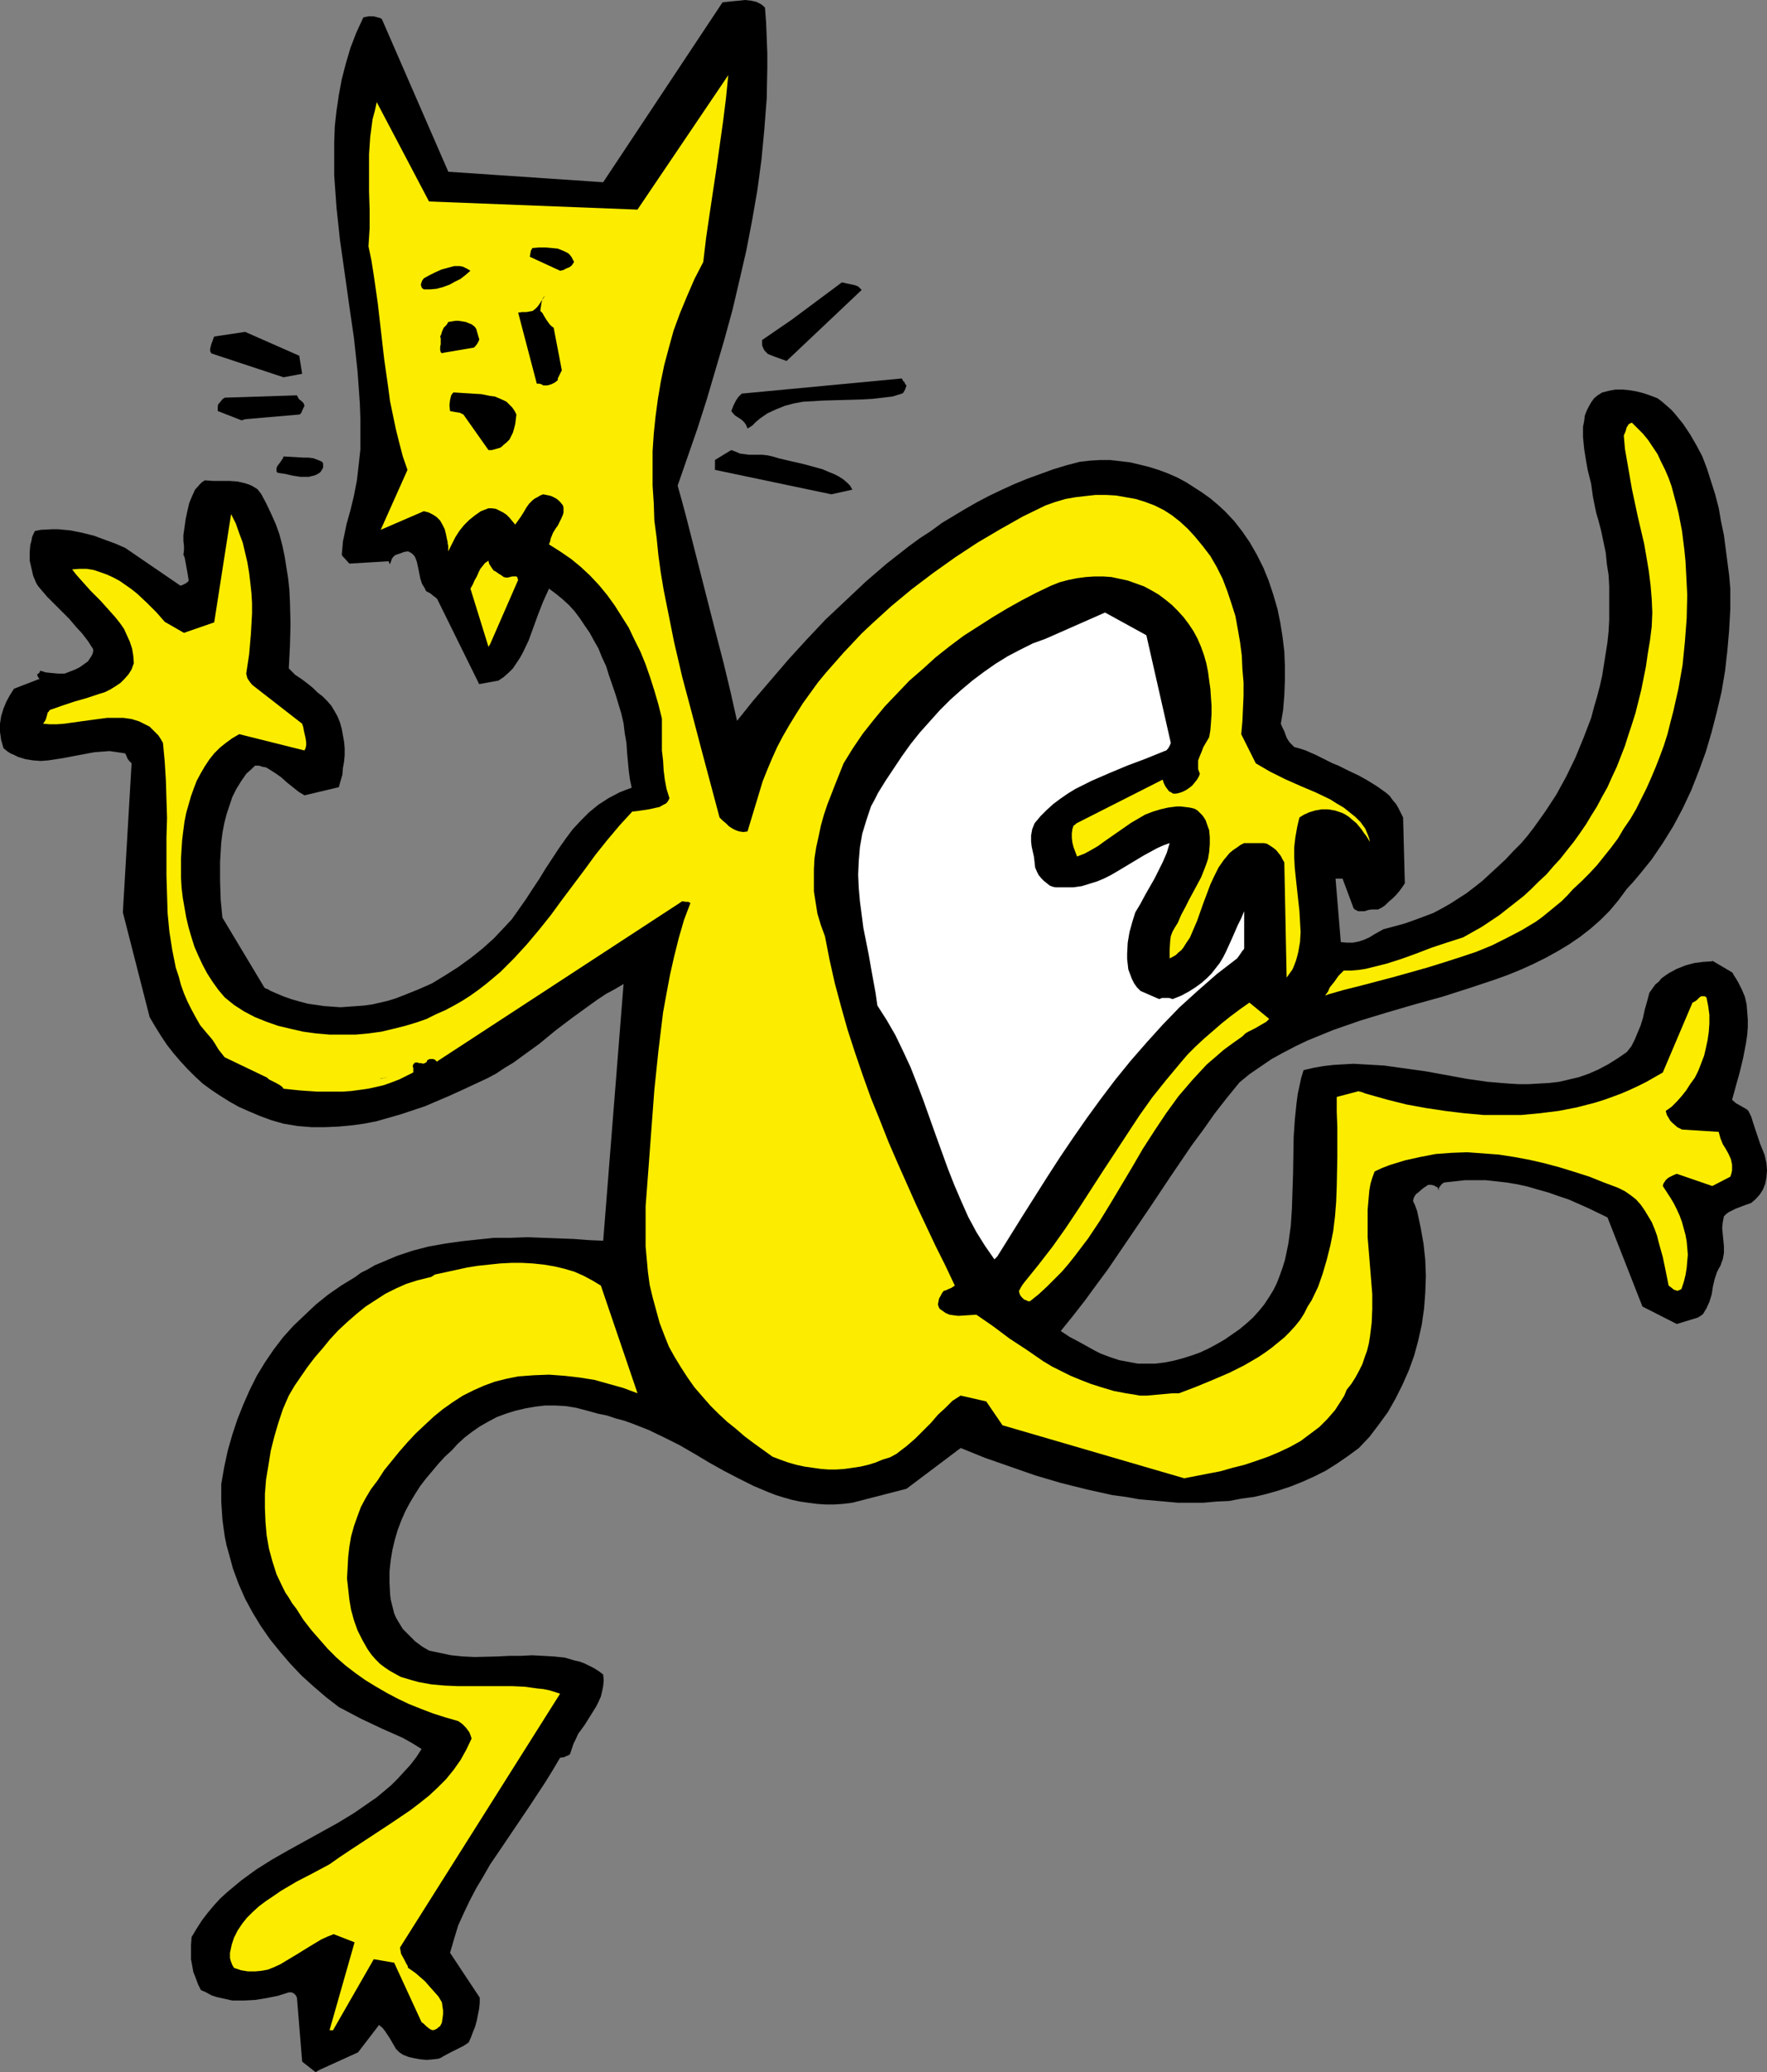 <?xml version="1.0" encoding="UTF-8" standalone="no"?>
<svg
   version="1.0"
   width="129.766mm"
   height="152.149mm"
   id="svg19"
   sodipodi:docname="Cat Running 1.wmf"
   xmlns:inkscape="http://www.inkscape.org/namespaces/inkscape"
   xmlns:sodipodi="http://sodipodi.sourceforge.net/DTD/sodipodi-0.dtd"
   xmlns="http://www.w3.org/2000/svg"
   xmlns:svg="http://www.w3.org/2000/svg">
  <rect width="100%" height="100%" fill="#808080" stroke="none"/>
  <sodipodi:namedview
     id="namedview19"
     pagecolor="#ffffff"
     bordercolor="#000000"
     borderopacity="0.25"
     inkscape:showpageshadow="2"
     inkscape:pageopacity="0.0"
     inkscape:pagecheckerboard="0"
     inkscape:deskcolor="#d1d1d1"
     inkscape:document-units="mm" />
  <defs
     id="defs1">
    <pattern
       id="WMFhbasepattern"
       patternUnits="userSpaceOnUse"
       width="6"
       height="6"
       x="0"
       y="0" />
  </defs>
  <path
     style="fill:#000000;fill-opacity:1;fill-rule:evenodd;stroke:none"
     d="m 88.718,574.403 10.666,-4.847 5.818,-7.594 0.97,0.808 0.646,0.808 1.293,1.939 1.131,1.939 0.646,1.131 0.97,0.969 0.97,0.646 1.616,0.646 1.454,0.323 1.778,0.323 1.778,0.162 1.778,-0.162 1.454,-0.162 0.808,-0.323 0.485,-0.323 2.101,-1.131 1.939,-0.969 1.616,-0.808 1.454,-0.969 0.646,-1.454 0.485,-1.293 0.646,-1.616 0.485,-1.777 0.323,-1.616 0.323,-1.616 0.162,-1.616 v -1.454 l -8.242,-12.441 1.131,-3.878 1.131,-3.716 1.616,-3.555 1.616,-3.393 1.778,-3.393 1.939,-3.232 1.939,-3.393 2.101,-3.07 4.363,-6.463 4.363,-6.463 4.363,-6.625 2.101,-3.393 2.101,-3.555 1.131,-0.162 0.646,-0.323 0.485,-0.162 0.485,-0.323 0.485,-1.454 0.485,-1.454 0.646,-1.293 0.646,-1.454 1.778,-2.424 1.616,-2.585 1.616,-2.585 0.646,-1.293 0.646,-1.454 0.323,-1.293 0.323,-1.616 0.162,-1.616 -0.162,-1.616 -1.293,-0.969 -1.293,-0.808 -1.293,-0.646 -1.293,-0.646 -1.293,-0.485 -1.454,-0.323 -2.747,-0.808 -3.07,-0.323 -2.909,-0.162 -3.07,-0.162 -3.232,0.162 h -3.07 l -3.232,0.162 -6.464,0.162 -3.232,-0.162 -3.232,-0.323 -3.07,-0.646 -3.07,-0.646 -1.939,-1.131 -1.939,-1.454 -1.616,-1.616 -1.778,-1.777 -1.293,-2.1 -0.646,-1.131 -0.485,-1.131 -0.323,-1.293 -0.323,-1.293 -0.323,-1.293 -0.162,-1.454 -0.162,-3.232 v -3.07 l 0.323,-3.07 0.485,-2.908 0.646,-2.747 0.808,-2.747 0.97,-2.585 1.131,-2.585 1.293,-2.424 1.454,-2.424 1.454,-2.262 1.616,-2.1 1.778,-2.1 1.616,-1.939 1.778,-1.939 1.939,-1.777 1.616,-1.777 1.939,-1.777 2.101,-1.616 2.101,-1.454 2.262,-1.293 2.424,-1.293 2.586,-0.969 2.586,-0.808 2.747,-0.646 2.747,-0.485 2.747,-0.323 h 2.909 l 2.909,0.162 2.909,0.485 3.07,0.808 2.909,0.808 2.424,0.485 2.424,0.808 2.424,0.646 2.262,0.808 4.525,1.777 4.363,2.1 4.202,2.1 4.202,2.424 4.04,2.424 4.04,2.262 4.04,2.1 4.202,2.1 4.202,1.777 2.101,0.808 2.101,0.646 2.262,0.646 2.262,0.485 2.262,0.323 2.424,0.323 2.424,0.162 h 2.424 l 2.424,-0.162 2.586,-0.323 15.029,-3.878 15.029,-11.31 6.787,2.747 6.949,2.424 6.949,2.424 7.11,2.1 7.11,1.777 7.272,1.616 3.717,0.485 3.555,0.646 7.272,0.646 3.555,0.323 h 3.555 3.555 l 3.555,-0.323 3.555,-0.162 3.394,-0.646 3.555,-0.485 3.394,-0.808 3.394,-0.969 3.394,-1.131 3.232,-1.293 3.232,-1.454 3.232,-1.616 3.07,-1.939 3.07,-2.1 3.07,-2.262 2.909,-3.07 2.586,-3.393 2.586,-3.555 2.101,-3.716 1.939,-3.878 1.778,-4.039 1.454,-4.039 1.131,-4.201 0.97,-4.363 0.646,-4.524 0.323,-4.363 0.162,-4.524 -0.162,-4.524 -0.485,-4.524 -0.808,-4.524 -0.97,-4.524 -0.646,-1.777 -0.323,-0.646 -0.162,-0.323 v 0 l 0.162,-0.808 0.323,-0.646 0.323,-0.485 0.646,-0.485 1.293,-1.131 1.454,-0.969 h 0.808 l 0.808,0.162 0.485,0.323 0.485,0.162 0.162,0.485 0.162,0.485 v -0.646 l 0.323,-0.485 0.485,-0.646 0.646,-0.485 2.909,-0.323 2.909,-0.323 h 2.909 2.909 l 2.909,0.323 2.909,0.323 2.909,0.485 2.909,0.646 2.747,0.808 2.909,0.808 2.747,0.969 2.909,0.969 5.494,2.424 5.333,2.585 9.696,24.721 9.534,4.847 5.818,-1.777 0.808,-0.485 0.646,-0.485 0.485,-0.808 0.485,-0.808 0.808,-1.777 0.646,-2.1 0.323,-2.1 0.485,-2.1 0.646,-1.939 0.485,-0.969 0.485,-0.808 0.323,-0.969 0.323,-0.808 0.323,-1.777 v -1.777 l -0.162,-1.777 -0.162,-1.616 -0.162,-1.777 0.162,-1.616 0.323,-1.616 0.646,-0.646 0.646,-0.485 0.97,-0.485 0.97,-0.485 2.101,-0.808 2.262,-0.808 1.293,-1.131 1.131,-1.293 0.808,-1.293 0.646,-1.616 0.323,-1.777 0.162,-1.939 -0.162,-1.939 -0.485,-2.262 -0.646,-1.616 -0.646,-1.616 -1.939,-5.817 -0.485,-1.616 -0.808,-1.616 -0.323,-0.323 -0.485,-0.323 -1.131,-0.646 -1.454,-0.808 -1.131,-0.969 0.485,-1.777 0.485,-1.777 1.131,-4.039 0.97,-4.039 0.808,-4.201 0.323,-2.262 0.162,-2.1 v -2.1 l -0.162,-2.1 -0.162,-2.1 -0.485,-2.1 -0.808,-1.939 -0.97,-1.939 -0.646,-1.131 -0.646,-0.969 -0.162,-0.323 -0.162,-0.323 -0.162,-0.162 v 0 l -5.494,-3.232 v 0.162 l -2.586,0.162 -2.424,0.323 -2.424,0.646 -2.424,0.969 -2.101,1.131 -0.97,0.646 -1.131,0.808 -0.808,0.969 -0.97,0.808 -0.808,1.131 -0.808,1.131 -0.646,2.424 -0.646,2.262 -0.485,2.262 -0.646,2.1 -0.808,1.939 -0.808,1.939 -0.97,1.939 -1.293,1.616 -2.586,1.777 -2.586,1.616 -2.747,1.454 -2.586,1.131 -2.747,0.969 -2.747,0.646 -2.747,0.646 -2.747,0.323 -2.909,0.162 -2.747,0.162 h -2.909 l -2.747,-0.162 -5.818,-0.485 -5.656,-0.808 -11.474,-2.1 -5.818,-0.808 -5.818,-0.808 -2.747,-0.162 -2.909,-0.162 -2.747,-0.162 -2.909,0.162 -2.747,0.162 -2.747,0.323 -2.747,0.485 -2.747,0.646 -0.646,2.1 -0.485,2.262 -0.485,2.262 -0.323,2.424 -0.485,4.686 -0.323,4.847 -0.162,10.018 -0.162,4.847 -0.162,5.009 -0.323,4.847 -0.646,4.686 -0.485,2.424 -0.485,2.262 -0.646,2.1 -0.808,2.262 -0.808,2.1 -0.97,1.939 -1.293,2.1 -1.293,1.939 -1.454,1.777 -1.616,1.777 -1.778,1.616 -1.939,1.616 -2.101,1.454 -2.101,1.454 -2.262,1.293 -2.101,1.131 -2.424,1.131 -2.262,0.808 -2.586,0.808 -2.424,0.646 -2.424,0.485 -2.586,0.323 h -2.424 -2.586 l -2.586,-0.485 -2.586,-0.485 -2.424,-0.808 -2.586,-0.969 -1.616,-0.808 -1.454,-0.808 -2.909,-1.616 -2.747,-1.454 -2.424,-1.616 3.394,-4.201 3.394,-4.363 3.07,-4.201 3.232,-4.363 5.818,-8.564 5.818,-8.564 5.818,-8.725 5.818,-8.564 3.232,-4.363 3.07,-4.363 3.394,-4.363 3.555,-4.363 2.747,-2.262 3.07,-2.1 3.07,-2.1 3.232,-1.777 3.394,-1.777 3.394,-1.616 3.555,-1.454 3.555,-1.454 7.434,-2.585 7.434,-2.262 7.757,-2.262 7.595,-2.1 7.595,-2.424 7.272,-2.424 3.555,-1.293 3.555,-1.454 3.555,-1.616 3.232,-1.616 3.232,-1.777 3.232,-1.939 3.07,-2.1 2.909,-2.262 2.747,-2.424 2.586,-2.585 2.424,-2.908 2.262,-3.07 1.778,-1.939 1.778,-2.1 3.394,-4.201 3.07,-4.524 2.909,-4.686 2.586,-4.847 2.424,-5.17 2.101,-5.332 1.939,-5.332 1.616,-5.494 1.454,-5.655 1.293,-5.494 0.97,-5.817 0.646,-5.655 0.485,-5.655 0.323,-5.817 v -5.655 l -0.323,-3.716 -0.485,-3.716 -0.485,-3.716 -0.485,-3.716 -0.808,-3.878 -0.646,-3.716 -0.97,-3.716 -1.131,-3.555 -1.131,-3.555 -1.293,-3.393 -1.616,-3.07 -1.778,-3.07 -1.939,-2.908 -2.101,-2.585 -1.131,-1.293 -1.293,-1.131 -1.293,-1.131 -1.293,-0.969 -2.101,-0.808 -1.939,-0.646 -1.939,-0.485 -1.939,-0.323 -1.778,-0.162 h -1.939 l -1.778,0.323 -1.939,0.485 -1.293,0.808 -0.97,0.808 -0.808,1.131 -0.646,1.131 -0.646,1.293 -0.485,1.293 -0.162,1.454 -0.323,1.616 v 1.454 1.454 l 0.323,3.232 0.485,3.07 0.485,2.747 0.485,1.939 0.485,1.939 0.485,3.555 0.646,3.232 0.323,1.454 0.485,1.616 0.808,3.07 0.646,3.07 0.646,3.07 0.323,3.232 0.485,3.07 0.162,3.07 v 3.232 3.07 3.07 l -0.162,3.07 -0.323,3.07 -0.485,3.07 -0.485,3.07 -0.485,3.07 -0.646,2.908 -0.808,3.07 -0.808,2.747 -0.808,3.07 -2.101,5.494 -2.262,5.494 -2.586,5.332 -2.747,5.009 -3.07,4.686 -1.616,2.262 -1.616,2.262 -1.616,2.1 -1.778,2.1 -2.262,2.262 -2.101,2.262 -2.262,2.1 -2.101,1.939 -2.101,1.939 -2.262,1.777 -2.101,1.616 -2.262,1.454 -2.262,1.454 -2.262,1.293 -2.424,1.293 -2.586,0.969 -2.586,0.969 -2.747,0.969 -2.909,0.808 -3.07,0.808 -2.586,1.454 -1.293,0.808 -1.454,0.646 -1.454,0.485 -1.616,0.323 h -1.778 l -1.616,-0.162 -1.454,-17.612 h 1.939 l 3.07,8.24 0.323,0.323 0.323,0.162 0.646,0.323 h 0.808 0.97 l 0.97,-0.323 0.97,-0.162 h 0.97 0.808 l 0.97,-0.485 0.97,-0.646 0.97,-0.969 1.131,-0.969 0.97,-0.969 0.97,-1.131 0.808,-1.131 0.646,-0.969 -0.485,-18.258 -0.646,-1.293 -0.646,-1.293 -0.646,-1.131 -0.97,-1.131 -0.808,-1.131 -1.131,-0.969 -2.262,-1.616 -2.586,-1.616 -2.586,-1.454 -2.747,-1.293 -2.909,-1.454 -1.616,-0.646 -1.616,-0.808 -2.909,-1.454 -2.909,-1.293 -1.454,-0.485 -1.778,-0.485 -0.646,-0.646 -0.485,-0.485 -0.485,-0.646 -0.485,-0.808 -0.646,-1.777 -0.485,-0.969 -0.485,-1.131 0.646,-3.878 0.323,-4.039 0.162,-4.039 v -4.039 l -0.162,-4.039 -0.485,-4.039 -0.646,-4.039 -0.808,-3.878 -1.131,-3.878 -1.293,-3.878 -1.454,-3.555 -1.778,-3.555 -1.939,-3.393 -2.101,-3.07 -2.262,-2.908 -2.586,-2.747 -1.939,-1.777 -2.101,-1.777 -2.262,-1.616 -2.262,-1.454 -2.262,-1.454 -2.424,-1.293 -2.586,-1.131 -2.586,-0.969 -2.586,-0.808 -2.586,-0.646 -2.747,-0.646 -2.747,-0.323 -2.747,-0.323 h -2.747 l -2.747,0.162 -2.909,0.323 -3.717,0.969 -3.717,1.131 -3.555,1.293 -3.555,1.293 -3.555,1.454 -3.555,1.616 -3.394,1.616 -3.394,1.777 -3.394,1.939 -3.232,1.939 -3.232,1.939 -3.07,2.262 -3.232,2.1 -3.07,2.262 -5.979,4.686 -5.818,5.009 -5.656,5.332 -5.494,5.17 -5.333,5.655 -5.01,5.494 -4.848,5.655 -4.848,5.655 -4.525,5.655 -1.778,-7.917 -1.939,-8.079 -2.101,-8.079 -2.101,-8.24 -4.202,-16.481 -2.101,-8.24 -1.131,-4.201 -1.131,-4.039 2.747,-7.917 2.747,-7.917 2.586,-8.079 2.424,-8.24 2.424,-8.24 2.262,-8.24 1.939,-8.24 1.939,-8.402 1.616,-8.402 1.454,-8.402 1.131,-8.402 0.808,-8.564 0.646,-8.402 0.162,-8.402 v -4.201 l -0.162,-4.201 -0.162,-4.201 -0.323,-4.201 -0.485,-0.485 -0.646,-0.485 -1.293,-0.646 -1.454,-0.323 L 206.848,0 l -1.454,0.162 -1.778,0.162 -3.07,0.323 -33.128,49.927 -42.986,-2.908 -18.422,-42.333 -0.485,-0.323 -0.646,-0.162 -1.131,-0.323 h -1.454 l -1.454,0.323 -1.939,4.201 -1.616,4.201 -1.293,4.363 -1.131,4.363 -0.808,4.363 -0.646,4.363 -0.485,4.363 -0.162,4.524 v 4.524 4.524 l 0.323,4.524 0.323,4.524 0.97,9.048 1.293,9.048 1.293,9.21 1.293,8.887 0.97,9.048 0.323,4.363 0.323,4.524 0.162,4.363 v 4.363 4.201 l -0.485,4.363 -0.485,4.201 -0.808,4.201 -0.97,4.039 -1.131,4.039 -0.485,2.424 -0.485,2.262 -0.162,1.939 -0.162,1.777 0.162,0.162 v 0.162 l 0.646,0.646 1.293,1.454 10.989,-0.646 v 0.323 l 0.162,0.323 v 0 0.162 l 0.162,-0.162 0.162,-0.323 0.162,-0.485 0.162,-0.485 0.323,-0.485 0.323,-0.323 0.162,-0.162 0.323,-0.162 0.97,-0.323 1.293,-0.485 1.131,-0.162 0.646,0.323 0.485,0.323 0.485,0.485 0.323,0.485 0.485,1.293 0.323,1.454 0.323,1.616 0.323,1.616 0.485,1.454 0.808,1.293 0.162,0.485 0.323,0.323 0.97,0.485 0.97,0.808 0.485,0.323 0.485,0.485 11.635,23.59 5.333,-0.969 1.454,-0.969 1.454,-1.293 1.131,-1.131 0.97,-1.454 0.97,-1.454 0.808,-1.454 1.616,-3.393 1.293,-3.555 1.293,-3.555 1.454,-3.716 1.616,-3.555 1.939,1.454 1.778,1.454 1.778,1.616 1.616,1.777 1.454,1.939 1.293,1.939 1.454,2.1 1.131,2.1 1.293,2.262 0.97,2.424 1.131,2.424 0.808,2.585 1.778,5.17 1.616,5.332 0.646,2.747 0.323,2.747 0.485,2.747 0.162,2.585 0.485,5.17 0.323,2.424 0.485,2.262 -1.778,0.646 -1.616,0.646 -3.07,1.616 -2.747,1.777 -2.586,2.1 -2.262,2.262 -2.262,2.424 -1.939,2.585 -1.939,2.747 -3.717,5.655 -1.778,2.908 -1.939,2.908 -1.778,2.747 -1.939,2.747 -1.939,2.747 -2.262,2.424 -2.747,2.908 -3.07,2.747 -3.232,2.585 -3.555,2.585 -3.555,2.262 -3.717,2.262 -4.04,1.777 -4.04,1.616 -2.101,0.808 -2.101,0.646 -2.101,0.485 -2.101,0.485 -2.262,0.323 -2.101,0.162 -2.262,0.162 -2.262,0.162 -2.262,-0.162 -2.262,-0.162 -2.262,-0.323 -2.262,-0.323 -2.424,-0.646 -2.262,-0.646 -2.262,-0.808 -2.262,-0.969 -1.131,-0.485 -0.808,-0.485 -0.485,-0.162 -0.323,-0.162 -0.162,-0.162 v 0 l -11.635,-19.389 -0.485,-5.009 -0.162,-5.17 v -5.332 l 0.162,-2.747 0.162,-2.585 0.323,-2.585 0.485,-2.585 0.646,-2.585 0.808,-2.424 0.808,-2.424 1.131,-2.262 1.293,-2.1 1.454,-2.1 1.616,-1.454 0.323,-0.323 0.323,-0.323 0.162,-0.162 v 0 h 1.131 l 0.97,0.323 0.97,0.162 0.808,0.485 1.778,1.131 1.616,1.131 1.616,1.454 1.616,1.293 1.616,1.293 1.616,0.969 9.534,-2.262 0.485,-1.777 0.485,-1.616 0.162,-1.939 0.323,-1.777 0.162,-1.777 v -1.939 l -0.162,-1.777 -0.323,-1.777 -0.323,-1.777 -0.485,-1.777 -0.646,-1.616 -0.808,-1.454 -0.97,-1.616 -1.131,-1.293 -1.293,-1.293 -1.454,-1.131 -1.131,-1.131 -0.97,-0.808 -2.101,-1.616 -1.939,-1.293 -0.808,-0.808 -0.97,-0.969 0.323,-6.14 0.162,-6.14 -0.162,-6.301 -0.162,-3.232 -0.323,-3.07 -0.485,-3.07 -0.485,-3.07 -0.646,-3.07 -0.808,-3.07 -0.97,-2.747 -1.293,-2.908 -1.293,-2.747 -1.454,-2.747 -0.485,-0.646 -0.646,-0.808 -0.808,-0.485 -0.808,-0.485 -0.808,-0.323 -0.97,-0.323 -2.101,-0.485 -2.262,-0.162 h -2.424 -2.101 l -2.262,-0.162 -0.808,0.485 -0.646,0.646 -1.293,1.454 -0.808,1.777 -0.808,1.939 -0.485,2.1 -0.485,2.262 -0.646,4.524 v 1.616 l 0.162,1.454 v 1.131 l -0.162,1.293 0.323,0.646 0.162,0.808 0.323,1.777 0.323,1.777 0.323,1.939 v 0.162 l -0.162,0.323 -0.646,0.485 -0.646,0.323 -0.808,0.323 -15.352,-10.502 -2.586,-1.131 -3.07,-1.131 -3.07,-1.131 -3.232,-0.808 -3.232,-0.646 -3.394,-0.323 h -1.616 l -3.232,0.162 -1.616,0.323 -0.485,0.969 -0.323,0.808 -0.162,0.969 -0.323,1.131 -0.162,2.1 v 2.262 l 0.485,2.1 0.485,2.1 0.808,1.939 0.485,0.808 0.646,0.808 1.939,2.262 2.101,2.1 2.101,2.1 1.939,1.939 1.778,2.1 1.778,1.939 1.616,2.1 1.454,2.262 v 0.646 l -0.162,0.646 -0.323,0.646 -0.323,0.485 -0.646,0.969 -1.131,0.808 -1.131,0.808 -1.293,0.646 -2.909,1.131 h -1.778 l -1.778,-0.162 -1.616,-0.162 -1.616,-0.485 -0.162,0.485 -0.162,0.162 -0.162,0.162 -0.323,0.162 v 0.323 l 0.162,0.323 0.162,0.323 0.323,0.323 -7.11,2.747 -1.131,1.777 -0.97,1.777 -0.808,1.939 -0.646,2.1 L 0,200.839 v 2.262 l 0.323,2.262 0.323,1.131 0.323,1.131 0.97,0.808 0.97,0.646 1.131,0.485 0.97,0.485 2.101,0.646 2.101,0.323 2.101,0.162 2.101,-0.162 2.101,-0.323 2.101,-0.323 4.202,-0.808 4.363,-0.808 2.101,-0.162 2.101,-0.162 2.262,0.323 2.101,0.323 0.323,0.646 0.323,0.808 0.485,0.646 0.646,0.646 -2.424,41.363 7.434,29.084 1.616,2.747 1.616,2.585 1.616,2.424 1.778,2.262 1.939,2.262 1.939,2.1 2.101,2.1 2.101,1.939 2.424,1.777 2.424,1.616 2.586,1.616 2.586,1.454 2.909,1.293 3.07,1.293 3.07,1.131 3.394,0.969 3.878,0.646 3.878,0.323 h 3.717 l 3.717,-0.162 3.555,-0.323 3.555,-0.485 3.394,-0.646 3.394,-0.969 3.394,-0.969 3.394,-1.131 3.394,-1.131 3.394,-1.454 3.394,-1.454 3.555,-1.616 6.949,-3.232 2.424,-1.293 2.424,-1.616 2.424,-1.454 2.424,-1.777 4.686,-3.393 4.525,-3.716 4.686,-3.555 4.686,-3.393 2.262,-1.616 2.424,-1.616 2.424,-1.293 2.424,-1.454 -5.656,71.255 -3.878,-0.162 -4.202,-0.323 -4.202,-0.162 -4.363,-0.162 -4.363,-0.162 -4.686,0.162 h -4.525 l -4.686,0.485 -4.525,0.485 -4.525,0.646 -4.525,0.808 -4.363,1.131 -4.363,1.454 -4.202,1.777 -1.939,0.808 -1.939,1.131 -1.939,0.969 -1.778,1.293 -3.717,2.262 -3.717,2.585 -3.394,2.747 -3.07,2.908 -3.07,2.908 -2.909,3.232 -2.586,3.393 -2.424,3.555 -2.262,3.716 -1.939,3.878 -1.778,4.039 -1.616,4.039 -1.454,4.363 -1.293,4.524 -0.97,4.524 -0.808,4.686 v 2.585 2.424 l 0.162,2.424 0.162,2.424 0.323,2.424 0.323,2.262 0.485,2.424 0.646,2.262 1.131,4.201 1.616,4.363 1.778,4.039 2.101,3.878 2.262,3.716 2.586,3.716 2.747,3.393 2.909,3.393 3.07,3.232 3.394,3.07 3.394,2.908 3.555,2.747 3.07,1.616 3.07,1.616 5.818,2.747 2.909,1.293 2.909,1.293 2.586,1.454 2.586,1.616 -1.454,2.262 -1.616,2.1 -1.778,1.939 -1.778,1.939 -1.778,1.777 -2.101,1.777 -1.939,1.616 -2.101,1.454 -4.202,2.908 -4.525,2.747 -9.05,5.009 -4.686,2.585 -4.525,2.585 -4.363,2.747 -4.202,3.07 -3.878,3.232 -1.939,1.777 -1.778,1.939 -1.616,1.939 -1.616,2.1 -1.454,2.262 -1.454,2.424 -0.162,2.262 v 2.1 1.777 l 0.323,1.777 0.323,1.777 0.646,1.616 0.646,1.777 0.808,1.616 1.454,0.646 1.454,0.808 1.454,0.485 1.454,0.323 1.454,0.323 1.454,0.323 h 1.616 1.616 l 3.07,-0.162 3.07,-0.485 3.232,-0.646 3.07,-0.969 h 0.808 l 0.646,0.323 0.485,0.485 0.323,0.646 1.454,17.773 3.717,2.908 z"
     id="path1" />
  <path
     style="fill:#fced00;fill-opacity:1;fill-rule:evenodd;stroke:none"
     d="m 92.435,563.416 11.312,-19.712 5.656,0.969 7.595,16.481 0.646,0.485 0.323,0.323 0.323,0.323 0.808,0.646 0.485,0.323 0.646,0.162 0.485,-0.162 0.646,-0.323 0.323,-0.323 0.485,-0.323 0.485,-0.969 0.162,-1.131 0.162,-1.131 v -1.131 l -0.162,-1.131 -0.162,-1.131 -0.97,-1.616 -1.293,-1.454 -1.293,-1.454 -1.131,-1.293 -1.293,-1.131 -1.293,-1.131 -1.131,-0.808 -0.97,-0.646 -0.162,-0.646 -0.323,-0.485 -0.323,-0.646 -0.323,-0.646 -0.808,-1.454 -0.162,-0.808 -0.162,-0.969 44.44,-70.447 -1.454,-0.485 -1.616,-0.485 -1.616,-0.323 -1.616,-0.162 -3.555,-0.485 -3.555,-0.162 h -3.717 -3.717 -7.595 l -3.717,-0.162 -3.555,-0.323 -3.555,-0.646 -1.778,-0.485 -1.616,-0.485 -1.616,-0.485 -1.454,-0.808 -1.454,-0.808 -1.454,-0.969 -1.293,-0.969 -1.293,-1.293 -1.131,-1.293 -1.131,-1.616 -1.454,-2.585 -1.293,-2.585 -0.97,-2.747 -0.808,-2.908 -0.485,-2.908 -0.323,-2.908 -0.323,-2.908 0.162,-2.908 0.162,-3.07 0.323,-2.747 0.485,-2.908 0.808,-2.908 0.97,-2.747 0.97,-2.585 1.293,-2.424 1.454,-2.424 1.939,-2.585 1.778,-2.747 2.101,-2.585 2.101,-2.585 2.262,-2.585 2.262,-2.424 2.586,-2.424 2.424,-2.262 2.586,-2.1 2.747,-1.939 2.747,-1.777 2.909,-1.454 2.909,-1.293 3.07,-1.131 3.232,-0.808 3.232,-0.646 4.363,-0.323 4.202,-0.162 4.363,0.323 4.202,0.485 4.04,0.646 4.04,1.131 4.04,1.131 3.878,1.454 -10.181,-29.892 -2.424,-1.454 -2.424,-1.293 -2.586,-1.131 -2.747,-0.808 -2.747,-0.646 -2.909,-0.485 -3.07,-0.323 -2.909,-0.162 h -3.07 l -3.07,0.162 -3.07,0.323 -3.07,0.323 -3.07,0.485 -2.909,0.646 -5.979,1.293 -0.97,0.646 -0.485,0.162 h -0.162 l -3.232,0.808 -3.07,0.969 -2.909,1.293 -2.909,1.454 -2.747,1.777 -2.747,1.777 -2.586,2.1 -2.586,2.262 -2.424,2.262 -2.262,2.424 -2.101,2.585 -2.101,2.424 -2.101,2.747 -1.778,2.585 -1.778,2.585 -1.616,2.747 -1.616,3.716 -1.293,3.878 -1.131,3.878 -0.97,3.878 -0.646,4.039 -0.646,3.878 -0.323,4.039 v 3.878 l 0.162,3.878 0.323,3.716 0.646,3.716 0.97,3.555 1.131,3.555 1.616,3.393 0.808,1.616 0.97,1.454 0.97,1.616 1.131,1.454 1.939,3.07 2.262,2.908 2.262,2.585 2.262,2.585 2.424,2.424 2.586,2.262 2.747,2.1 2.747,1.939 2.909,1.777 3.07,1.777 3.07,1.616 3.07,1.454 3.232,1.293 3.394,1.293 3.555,1.131 3.394,0.969 1.131,0.808 0.97,0.969 0.485,0.646 0.485,0.646 0.323,0.808 0.323,0.969 -1.454,3.07 -1.616,2.908 -1.939,2.747 -2.101,2.585 -2.262,2.262 -2.424,2.262 -2.424,1.939 -2.747,2.1 -5.494,3.716 -5.656,3.716 -5.656,3.716 -2.909,1.939 -2.747,1.939 -4.525,2.424 -4.686,2.424 -4.363,2.585 -2.101,1.454 -1.939,1.293 -1.939,1.454 -1.778,1.616 -1.616,1.616 -1.293,1.616 -1.293,1.939 -0.97,1.939 -0.646,1.939 -0.485,2.262 v 0.808 0.646 l 0.162,0.646 0.162,0.485 0.323,0.808 0.485,0.808 0.97,0.323 0.97,0.323 1.939,0.323 h 1.939 l 1.778,-0.162 1.778,-0.323 1.616,-0.646 1.778,-0.808 1.616,-0.969 3.232,-1.939 3.394,-2.1 3.232,-1.939 1.778,-0.808 1.616,-0.646 5.818,2.262 -6.949,24.398 z"
     id="path2" />
  <path
     style="fill:#fced00;fill-opacity:1;fill-rule:evenodd;stroke:none"
     d="m 328.694,410.242 6.626,-1.293 3.394,-0.646 3.394,-0.969 3.232,-0.808 3.394,-1.131 3.232,-1.131 3.07,-1.293 3.07,-1.454 2.909,-1.616 2.586,-1.939 2.586,-1.939 2.262,-2.262 2.101,-2.424 1.778,-2.747 0.808,-1.293 0.646,-1.616 1.293,-1.616 1.131,-1.777 0.97,-1.777 0.97,-1.939 0.646,-1.939 0.646,-1.777 0.485,-1.939 0.323,-1.939 0.485,-3.878 0.162,-3.878 v -4.039 l -0.323,-4.039 -0.646,-7.917 -0.323,-3.878 v -3.878 -3.716 l 0.323,-3.716 0.162,-1.777 0.323,-1.777 0.485,-1.616 0.646,-1.777 2.101,-0.969 2.101,-0.808 2.101,-0.646 2.101,-0.646 4.363,-0.969 4.202,-0.808 4.363,-0.323 4.363,-0.162 4.363,0.323 4.363,0.323 4.202,0.646 4.363,0.808 4.202,0.969 4.202,1.131 4.202,1.293 4.04,1.293 4.04,1.616 3.878,1.454 1.939,0.969 1.616,1.131 1.454,1.131 1.293,1.454 1.131,1.616 0.97,1.616 0.97,1.616 0.808,1.939 0.646,1.777 0.485,1.939 1.131,4.039 0.808,3.878 0.808,4.039 0.646,0.485 0.808,0.646 0.485,0.162 0.485,0.162 0.485,-0.162 0.646,-0.323 0.646,-1.939 0.485,-1.939 0.323,-1.939 0.162,-1.939 0.162,-1.777 -0.162,-1.939 -0.162,-1.777 -0.323,-1.777 -0.485,-1.777 -0.485,-1.777 -0.646,-1.777 -0.808,-1.777 -0.808,-1.616 -0.97,-1.616 -2.101,-3.232 0.162,-0.646 0.323,-0.485 0.323,-0.485 0.485,-0.485 0.485,-0.323 0.646,-0.323 0.646,-0.323 0.808,-0.323 9.858,3.393 5.01,-2.585 0.323,-0.969 0.162,-0.808 v -0.808 -0.808 l -0.323,-1.454 -0.646,-1.454 -0.808,-1.454 -0.808,-1.293 -0.646,-1.616 -0.485,-1.777 -10.181,-0.646 -0.646,-0.323 -0.646,-0.323 -1.293,-1.131 -0.646,-0.646 -0.485,-0.808 -0.485,-0.808 -0.323,-1.131 1.616,-1.131 1.454,-1.454 1.293,-1.454 1.293,-1.616 1.131,-1.777 1.293,-1.777 0.97,-1.939 0.808,-2.1 0.808,-2.1 0.485,-2.1 0.485,-2.262 0.323,-2.262 0.162,-2.262 v -2.424 l -0.323,-2.424 -0.485,-2.424 -0.485,-0.323 h -0.485 -0.485 l -0.485,0.323 -0.808,0.808 -0.485,0.323 -0.646,0.323 -8.242,19.389 -2.262,1.293 -2.262,1.293 -2.262,1.131 -2.424,1.131 -2.262,0.969 -2.586,0.969 -2.262,0.808 -2.586,0.808 -5.01,1.293 -5.01,0.969 -5.171,0.646 -5.171,0.485 h -5.333 -5.171 l -5.333,-0.485 -5.333,-0.646 -5.333,-0.808 -5.333,-0.969 -5.171,-1.293 -5.171,-1.454 -1.131,-0.323 -0.808,-0.323 -0.485,-0.162 h -0.323 l -0.162,-0.162 v 0 l -6.141,1.616 v 4.201 l 0.162,4.201 v 8.24 l -0.162,8.24 -0.162,4.201 -0.323,4.039 -0.485,4.039 -0.808,4.039 -0.97,3.878 -1.131,3.878 -1.293,3.716 -1.778,3.716 -1.131,1.777 -0.97,1.939 -1.131,1.777 -1.293,1.616 -1.616,1.777 -1.454,1.454 -1.778,1.454 -1.778,1.454 -1.778,1.293 -1.939,1.293 -3.878,2.262 -4.202,2.1 -4.525,1.939 -4.686,1.939 -4.686,1.777 h -1.778 l -1.778,0.162 -3.555,0.323 -1.778,0.162 h -1.939 l -1.778,-0.323 -2.101,-0.323 -3.394,-0.646 -3.232,-0.969 -3.07,-0.969 -2.909,-1.131 -2.747,-1.131 -2.586,-1.293 -2.586,-1.293 -2.424,-1.454 -4.686,-3.232 -4.686,-3.07 -4.525,-3.393 -4.686,-3.232 -5.01,0.323 -1.293,-0.162 -1.131,-0.162 -1.131,-0.485 -1.131,-0.808 -0.485,-0.323 -0.323,-0.646 -0.162,-0.646 0.162,-0.808 0.162,-0.808 0.485,-0.808 0.323,-0.646 0.485,-0.646 0.646,-0.162 0.646,-0.323 0.808,-0.323 0.485,-0.323 0.485,-0.323 -2.586,-5.494 -2.747,-5.494 -5.333,-11.31 -2.586,-5.817 -2.586,-5.817 -2.586,-5.978 -2.424,-6.14 -2.424,-5.978 -2.262,-6.301 -2.101,-6.14 -2.101,-6.463 -1.778,-6.301 -1.778,-6.625 -1.454,-6.463 -1.293,-6.625 -1.131,-3.07 -0.97,-3.232 -0.485,-3.07 -0.485,-3.07 v -3.07 -3.07 l 0.162,-3.07 0.485,-3.07 0.646,-2.908 0.646,-3.07 0.808,-2.908 0.97,-2.908 2.262,-5.817 2.262,-5.655 2.586,-4.201 2.747,-4.039 3.07,-3.878 3.07,-3.716 3.394,-3.555 3.394,-3.555 3.717,-3.232 3.555,-3.232 3.878,-3.07 3.878,-2.908 4.04,-2.585 4.04,-2.585 4.04,-2.424 4.04,-2.262 4.04,-2.1 4.04,-1.939 2.424,-0.969 2.424,-0.646 2.424,-0.485 2.424,-0.323 2.424,-0.162 h 2.424 l 2.262,0.162 2.262,0.485 2.262,0.485 2.262,0.808 2.262,0.808 2.101,1.131 1.939,1.131 1.939,1.454 1.778,1.454 1.616,1.616 1.616,1.777 1.454,1.939 1.293,1.939 1.131,2.1 0.97,2.262 0.808,2.262 0.646,2.262 0.485,2.424 0.323,2.424 0.323,2.262 0.162,2.424 0.162,2.262 v 2.424 l -0.162,2.262 -0.162,2.1 -0.323,1.939 -1.616,2.747 -0.485,1.293 -0.485,1.131 -0.485,1.293 v 1.293 1.131 l 0.485,1.293 -0.323,0.808 -0.485,0.808 -0.646,0.808 -0.646,0.808 -0.808,0.646 -0.97,0.646 -0.97,0.485 -0.97,0.323 -0.808,0.162 h -0.808 l -0.485,-0.323 -0.646,-0.323 -0.485,-0.646 -0.485,-0.646 -0.485,-0.969 -0.323,-0.969 -23.917,12.118 -0.323,0.323 -0.485,0.323 -0.323,0.969 -0.162,1.131 v 1.293 l 0.162,1.293 0.323,1.293 0.97,2.585 2.101,-0.808 1.778,-0.969 1.939,-1.131 1.778,-1.293 3.717,-2.585 3.717,-2.585 1.939,-1.131 1.939,-1.131 2.101,-0.808 2.101,-0.646 2.101,-0.485 2.424,-0.323 h 1.131 l 1.293,0.162 1.293,0.162 1.293,0.323 0.808,0.485 0.646,0.646 0.646,0.646 0.485,0.646 0.485,0.808 0.323,0.969 0.646,1.777 0.162,1.939 v 1.939 l -0.162,2.1 -0.323,1.939 -0.485,1.454 -0.485,1.293 -0.97,2.424 -1.131,2.1 -1.131,2.1 -1.131,2.1 -0.97,1.939 -1.131,2.1 -0.97,2.262 -0.808,1.293 -0.646,1.131 -0.485,1.293 -0.162,1.293 -0.162,2.585 v 2.262 l 0.97,-0.485 0.808,-0.485 0.646,-0.646 0.808,-0.646 0.646,-0.808 0.485,-0.808 1.293,-1.939 0.97,-2.262 0.97,-2.262 1.778,-5.009 1.939,-5.17 1.131,-2.424 1.131,-2.262 1.454,-2.1 0.808,-0.969 0.808,-0.969 0.97,-0.808 0.97,-0.646 1.131,-0.808 0.97,-0.485 h 5.494 l 0.808,0.162 0.808,0.485 0.97,0.646 0.808,0.646 0.646,0.808 0.646,0.808 0.485,0.969 0.485,0.808 0.646,31.992 0.808,-1.131 0.808,-1.131 0.485,-1.131 0.485,-1.293 0.323,-1.131 0.323,-1.293 0.485,-2.747 0.162,-2.747 -0.162,-2.908 -0.162,-2.908 -0.323,-2.908 -0.646,-5.978 -0.323,-3.07 -0.162,-2.908 v -2.908 l 0.323,-2.747 0.485,-2.747 0.323,-1.454 0.323,-1.293 1.293,-0.808 1.454,-0.646 1.616,-0.485 1.778,-0.323 h 1.778 l 1.939,0.323 0.97,0.323 0.97,0.323 0.97,0.485 0.97,0.646 1.131,0.969 0.97,0.808 0.808,0.969 0.646,0.808 0.646,0.969 0.646,0.808 0.485,0.808 0.485,0.808 -0.162,-0.808 -0.323,-0.969 -0.808,-1.939 -1.293,-1.777 -1.454,-1.454 -1.616,-1.293 -1.616,-1.293 -1.939,-1.131 -1.778,-1.131 -4.04,-1.939 -4.202,-1.777 -4.363,-1.939 -4.202,-2.1 -1.939,-1.131 -1.939,-1.131 -4.04,-8.079 0.323,-3.555 0.162,-3.555 0.162,-3.555 v -3.716 l -0.323,-3.716 -0.162,-3.716 -0.485,-3.716 -0.646,-3.716 -0.646,-3.555 -1.131,-3.555 -1.131,-3.393 -1.293,-3.393 -1.616,-3.232 -1.778,-3.07 -2.101,-2.747 -2.262,-2.747 -1.939,-2.1 -2.101,-1.939 -2.262,-1.777 -2.262,-1.454 -2.586,-1.293 -2.586,-0.969 -2.586,-0.808 -2.747,-0.485 -2.747,-0.485 -2.747,-0.162 h -2.909 l -2.909,0.323 -2.747,0.323 -2.747,0.485 -2.747,0.808 -2.747,0.969 -6.302,3.07 -6.302,3.555 -6.302,3.716 -6.141,4.039 -6.141,4.363 -5.979,4.524 -5.656,4.686 -5.494,5.009 -2.747,2.585 -2.424,2.585 -2.586,2.747 -2.424,2.747 -2.424,2.747 -2.262,2.747 -2.101,2.908 -2.101,2.908 -1.939,3.07 -1.778,2.908 -1.778,3.07 -1.616,3.07 -1.454,3.232 -1.293,3.07 -1.293,3.232 -0.97,3.232 -3.232,10.664 -1.131,0.162 -1.131,-0.162 -0.97,-0.323 -0.97,-0.485 -0.97,-0.646 -0.808,-0.808 -0.97,-0.808 -0.808,-0.808 -2.586,-9.695 -2.586,-9.695 -2.586,-9.856 -2.586,-9.695 -2.262,-9.695 -1.939,-9.695 -0.97,-4.847 -0.808,-4.847 -0.646,-4.686 -0.485,-4.847 -0.646,-4.847 -0.162,-4.847 -0.323,-4.847 v -4.686 -4.847 l 0.323,-4.847 0.485,-4.686 0.646,-4.847 0.808,-4.847 0.97,-4.686 1.293,-4.847 1.293,-4.686 1.778,-4.847 1.939,-4.686 2.101,-4.847 2.424,-4.686 0.808,-6.786 0.97,-6.625 0.97,-6.463 0.97,-6.463 1.778,-12.603 0.808,-6.463 0.646,-6.463 -25.21,37.324 -57.853,-2.262 -14.544,-27.63 v 0.162 l -0.485,2.262 -0.646,2.424 -0.323,2.424 -0.323,2.424 -0.323,4.847 v 5.17 5.17 l 0.162,5.009 v 5.17 l -0.323,5.009 0.808,3.878 0.646,4.039 1.131,7.917 1.778,15.511 1.131,7.917 0.485,3.716 0.808,3.878 0.808,3.878 0.97,3.878 0.97,3.716 1.293,3.716 -7.434,16.642 11.958,-5.17 1.293,0.323 1.293,0.646 0.97,0.646 0.97,0.969 0.646,1.131 0.646,1.293 0.323,1.293 0.323,1.616 0.162,0.646 v 0.485 l 0.162,0.485 v 0.323 1.293 l 0.97,-1.939 0.97,-1.939 1.131,-1.777 1.293,-1.616 1.454,-1.454 1.616,-1.293 1.616,-1.131 2.101,-0.808 h 0.97 l 1.131,0.162 0.97,0.485 0.97,0.485 0.97,0.646 0.808,0.808 0.808,0.969 0.808,0.969 0.808,-1.131 0.808,-1.131 0.808,-1.293 0.646,-1.131 0.808,-1.131 0.97,-0.969 0.646,-0.485 0.646,-0.323 0.808,-0.485 0.808,-0.323 0.808,0.162 0.808,0.162 0.646,0.162 0.646,0.323 0.646,0.323 0.646,0.485 0.646,0.646 0.646,0.808 0.162,0.646 v 0.646 0.646 l -0.162,0.646 -0.485,1.131 -0.646,1.293 -0.323,0.646 -0.485,0.646 -0.808,1.293 -0.646,1.616 -0.162,0.808 -0.323,0.808 3.07,1.939 3.07,2.1 2.747,2.262 2.586,2.424 2.424,2.585 2.262,2.747 2.101,2.908 1.939,3.07 1.939,3.07 1.616,3.393 1.616,3.232 1.454,3.555 1.293,3.716 1.131,3.555 1.131,3.878 0.97,3.878 v 5.978 2.908 l 0.323,2.747 0.162,2.747 0.323,2.585 0.485,2.585 0.808,2.585 -0.323,0.646 -0.323,0.485 -0.323,0.323 -0.646,0.323 -1.131,0.646 -1.454,0.323 -1.454,0.323 -3.232,0.485 -1.454,0.162 -3.555,3.878 -3.394,4.039 -3.232,4.039 -3.07,4.201 -6.302,8.402 -3.07,4.201 -3.232,4.039 -3.394,4.039 -3.555,3.878 -3.717,3.716 -2.101,1.777 -1.939,1.616 -2.101,1.616 -2.262,1.616 -2.262,1.454 -2.262,1.293 -2.424,1.293 -2.586,1.131 -2.586,1.293 -2.747,0.969 -3.232,0.969 -3.232,0.808 -3.394,0.808 -3.555,0.485 -3.555,0.323 h -3.717 -3.555 l -3.717,-0.323 -3.555,-0.485 -3.555,-0.808 -3.394,-0.808 -3.232,-1.131 -3.232,-1.293 -3.07,-1.616 -2.747,-1.777 -2.586,-2.1 -1.778,-2.1 -1.616,-2.262 -1.454,-2.262 -1.293,-2.424 -1.131,-2.424 -1.131,-2.585 -0.808,-2.585 -0.808,-2.747 -0.646,-2.747 -0.485,-2.747 -0.485,-2.747 -0.323,-2.747 -0.162,-2.747 v -2.747 -2.747 l 0.162,-2.747 0.162,-2.424 0.323,-2.585 0.323,-2.424 0.485,-2.424 0.646,-2.262 0.646,-2.262 0.808,-2.262 0.808,-2.1 1.131,-2.1 1.131,-1.939 1.293,-1.939 1.293,-1.616 1.616,-1.616 1.616,-1.293 1.778,-1.293 1.939,-1.131 18.099,4.524 0.323,-0.646 0.162,-0.808 v -0.808 l -0.162,-1.131 -0.485,-2.1 -0.162,-0.969 -0.323,-0.969 -13.09,-10.179 -0.808,-0.646 -0.646,-0.808 -0.646,-0.969 -0.323,-1.293 0.808,-5.332 0.485,-5.655 0.162,-2.747 0.162,-2.908 v -2.908 l -0.162,-2.747 -0.323,-2.908 -0.323,-2.747 -0.485,-2.908 -0.646,-2.747 -0.646,-2.747 -0.97,-2.585 -0.97,-2.747 -1.293,-2.585 -4.686,30.053 -8.403,2.908 -5.333,-3.07 -1.131,-1.293 -1.131,-1.293 -2.586,-2.585 -2.747,-2.585 -1.616,-1.293 -1.616,-1.131 -1.616,-1.131 -1.778,-0.969 -1.778,-0.808 -1.778,-0.646 -1.939,-0.646 -1.939,-0.323 h -1.939 l -2.101,0.162 1.131,1.454 1.293,1.454 2.747,3.07 1.454,1.454 1.293,1.293 2.747,3.07 1.293,1.454 1.293,1.616 1.131,1.616 0.808,1.777 0.808,1.777 0.646,1.939 0.323,1.939 0.162,2.1 -0.646,1.777 -0.808,1.293 -1.131,1.293 -1.131,1.131 -1.454,0.969 -1.293,0.808 -1.616,0.808 -1.616,0.485 -3.394,1.131 -3.394,0.969 -3.394,1.131 -3.232,1.131 -0.323,0.162 -0.162,0.323 -0.323,0.323 -0.162,0.646 -0.323,1.131 -0.323,0.646 -0.485,0.646 1.778,0.162 h 2.101 l 2.101,-0.162 2.262,-0.323 4.686,-0.646 4.848,-0.646 h 2.262 2.262 l 2.262,0.323 2.101,0.646 0.97,0.485 0.97,0.485 0.97,0.485 0.808,0.808 0.808,0.808 0.808,0.808 0.646,0.969 0.646,1.131 0.485,5.17 0.323,5.17 0.162,5.332 0.162,5.17 -0.162,5.332 v 10.664 l 0.162,5.332 0.162,5.17 0.485,5.009 0.808,5.17 0.485,2.424 0.485,2.424 0.808,2.424 0.646,2.424 0.808,2.262 0.97,2.262 1.131,2.262 1.131,2.1 1.293,2.262 1.616,1.939 0.97,1.131 0.808,0.969 0.646,0.969 0.485,0.808 0.485,0.808 0.485,0.646 0.646,0.808 0.646,0.808 11.797,5.655 0.485,0.485 0.646,0.323 1.293,0.646 1.131,0.646 0.646,0.485 0.323,0.485 4.686,0.485 4.686,0.323 h 4.686 2.424 l 2.262,-0.162 2.424,-0.323 2.262,-0.323 2.262,-0.485 2.101,-0.485 2.262,-0.808 2.101,-0.808 1.939,-0.969 1.939,-0.969 v -0.485 -0.646 l -0.162,-0.646 0.162,-0.485 0.485,-0.485 h 0.323 0.323 l 0.485,0.162 h 0.485 l 0.646,0.162 0.485,-0.162 0.485,-0.323 0.162,-0.485 0.323,-0.162 0.323,-0.162 h 0.485 0.485 l 0.485,0.162 0.323,0.323 0.323,0.323 v -0.162 l 68.034,-44.433 0.97,0.162 h 0.646 l 0.646,0.323 -1.778,4.686 -1.454,5.009 -1.293,5.17 -1.131,5.009 -0.97,5.17 -0.97,5.332 -0.646,5.332 -0.646,5.332 -1.131,10.826 -0.808,10.826 -0.808,10.826 -0.808,10.664 v 3.878 3.716 3.555 l 0.323,3.555 0.323,3.555 0.485,3.555 0.808,3.393 0.97,3.555 0.97,3.555 1.293,3.393 1.293,3.232 1.616,2.908 1.778,2.908 1.778,2.747 1.939,2.747 2.101,2.424 2.262,2.585 2.262,2.262 2.424,2.262 2.424,1.939 2.424,2.1 2.586,1.939 5.171,3.716 2.101,0.808 2.262,0.808 2.262,0.646 2.262,0.485 2.262,0.323 2.262,0.323 2.101,0.162 h 2.262 l 2.262,-0.162 2.262,-0.323 2.101,-0.323 2.101,-0.485 2.101,-0.646 1.939,-0.808 2.101,-0.646 1.778,-0.969 1.454,-1.131 1.293,-0.969 2.424,-2.1 2.262,-2.262 2.101,-2.1 1.939,-2.262 2.101,-1.939 1.939,-1.939 2.262,-1.454 7.11,1.616 4.525,6.625 z"
     id="path3" />
  <path
     style="fill:#fced00;fill-opacity:1;fill-rule:evenodd;stroke:none"
     d="m 285.87,361.123 2.424,-1.939 2.262,-2.1 4.202,-4.201 1.939,-2.262 1.778,-2.262 3.555,-4.686 3.232,-4.847 3.07,-5.009 5.979,-10.018 2.909,-5.009 3.232,-5.009 3.232,-4.847 3.394,-4.686 1.939,-2.262 1.939,-2.262 1.939,-2.1 2.101,-2.262 2.262,-1.939 2.424,-2.1 2.424,-1.777 2.747,-1.939 0.808,-0.808 0.808,-0.485 1.939,-0.969 1.939,-1.131 1.131,-0.646 0.808,-0.808 -5.494,-4.524 -2.747,1.939 -2.586,1.939 -2.424,1.939 -2.424,2.1 -2.424,2.1 -2.262,2.1 -2.262,2.262 -1.939,2.262 -4.04,4.847 -3.878,4.847 -3.555,5.009 -3.394,5.17 -6.787,10.341 -6.787,10.502 -3.555,5.332 -3.555,5.009 -3.878,5.009 -4.04,5.009 -0.485,0.646 -0.485,0.808 -0.323,0.646 -0.162,0.162 v 0 l 0.162,0.646 0.162,0.485 0.323,0.485 0.323,0.323 0.485,0.485 0.485,0.162 0.646,0.323 z"
     id="path4" />
  <path
     style="fill:#ffffff;fill-opacity:1;fill-rule:evenodd;stroke:none"
     d="m 276.82,348.681 6.949,-11.149 6.949,-10.987 3.555,-5.494 3.717,-5.494 3.717,-5.332 3.878,-5.332 4.04,-5.332 4.202,-5.17 4.363,-5.009 4.525,-5.009 4.686,-4.847 5.171,-4.686 5.171,-4.524 5.656,-4.363 0.808,-1.131 0.646,-0.969 0.323,-0.323 0.162,-0.323 v -0.162 0 -10.179 l -0.808,1.939 -0.97,1.939 -1.616,3.716 -1.616,3.555 -0.808,1.616 -0.97,1.616 -1.131,1.454 -1.131,1.454 -1.293,1.293 -1.454,1.293 -1.778,1.293 -1.778,1.131 -2.101,1.131 -2.424,0.969 -0.97,-0.323 h -1.131 -0.808 l -0.808,0.323 -5.171,-2.262 -0.97,-0.969 -0.808,-1.131 -0.646,-1.293 -0.485,-1.293 -0.485,-1.293 -0.162,-1.454 -0.162,-1.454 v -1.454 l 0.162,-3.07 0.485,-2.908 0.808,-2.908 0.808,-2.585 1.454,-2.424 1.293,-2.424 2.586,-4.524 1.131,-2.262 1.131,-2.262 1.131,-2.585 0.808,-2.747 -1.778,0.646 -1.778,0.808 -1.778,0.969 -1.778,0.969 -7.272,4.363 -1.939,1.131 -1.939,0.969 -1.939,0.808 -2.101,0.646 -2.101,0.646 -2.262,0.323 h -2.424 -2.586 l -0.808,-0.162 -0.808,-0.323 -0.808,-0.646 -0.808,-0.646 -0.646,-0.646 -0.808,-0.969 -0.485,-0.969 -0.485,-1.131 -0.162,-1.454 -0.162,-1.454 -0.323,-1.454 -0.323,-1.454 -0.162,-1.454 v -1.616 l 0.323,-1.777 0.323,-0.808 0.323,-0.808 1.616,-1.939 1.778,-1.777 1.778,-1.616 1.939,-1.454 2.101,-1.454 2.101,-1.293 2.262,-1.131 2.262,-1.131 4.848,-2.1 5.01,-2.1 5.171,-1.939 5.171,-2.1 0.485,-0.162 0.485,-0.485 0.485,-0.808 0.323,-0.808 -6.787,-29.892 -11.474,-6.301 -16.483,7.271 -3.555,1.293 -3.555,1.777 -3.394,1.777 -3.394,2.1 -3.232,2.262 -3.232,2.424 -3.07,2.585 -3.07,2.747 -2.909,2.908 -2.747,3.07 -2.747,3.07 -2.586,3.232 -2.424,3.393 -2.262,3.393 -2.262,3.393 -2.101,3.393 -0.97,1.939 -0.97,1.777 -0.646,1.939 -0.646,1.939 -1.131,3.716 -0.646,3.716 -0.323,3.878 -0.162,3.716 0.162,3.716 0.323,3.716 0.485,3.716 0.485,3.716 1.454,7.271 0.646,3.716 0.323,1.777 0.323,1.777 0.646,3.555 0.485,3.393 2.586,4.039 2.424,4.201 2.101,4.363 2.101,4.524 1.778,4.524 1.778,4.686 3.394,9.533 3.394,9.371 1.778,4.524 1.939,4.524 1.939,4.363 2.262,4.201 2.424,3.878 2.586,3.716 z"
     id="path5" />
  <path
     style="fill:#000000;fill-opacity:1;fill-rule:evenodd;stroke:none"
     d="m 105.201,299.239 h 0.97 l 0.646,-0.162 h 0.646 z"
     id="path6" />
  <path
     style="fill:#fced00;fill-opacity:1;fill-rule:evenodd;stroke:none"
     d="m 368.609,275.972 4.525,-1.293 4.525,-1.131 9.211,-2.424 9.211,-2.585 4.686,-1.454 4.525,-1.454 4.363,-1.454 4.363,-1.777 4.202,-2.1 4.04,-2.1 4.04,-2.424 1.778,-1.293 1.778,-1.454 1.778,-1.454 1.778,-1.454 1.616,-1.616 1.616,-1.777 2.262,-2.1 2.262,-2.262 2.101,-2.262 1.939,-2.424 1.939,-2.424 1.939,-2.585 1.616,-2.747 1.778,-2.585 1.616,-2.747 1.454,-2.908 1.454,-2.908 1.293,-2.908 1.293,-3.07 1.131,-2.908 1.131,-3.07 0.97,-3.07 0.808,-3.232 0.808,-3.07 1.454,-6.463 1.131,-6.463 0.646,-6.463 0.485,-6.463 0.162,-6.463 -0.323,-6.301 -0.162,-3.07 -0.323,-3.232 -0.646,-5.17 -0.97,-5.009 -0.646,-2.585 -0.646,-2.424 -0.646,-2.424 -0.808,-2.262 -0.97,-2.262 -1.131,-2.262 -0.97,-2.1 -1.293,-1.939 -1.293,-1.939 -1.454,-1.777 -1.454,-1.454 -1.616,-1.616 -0.485,0.162 -0.485,0.323 -0.162,0.323 -0.323,0.485 -0.323,1.131 -0.485,1.131 0.323,3.716 0.646,3.716 0.646,3.716 0.646,3.716 1.616,7.594 1.778,7.594 0.646,3.716 0.646,3.878 0.485,3.878 0.323,3.878 0.162,3.716 -0.162,3.878 -0.485,3.878 -0.646,3.878 -0.485,3.393 -0.646,3.232 -0.646,3.232 -1.616,6.463 -0.97,3.07 -0.97,2.908 -0.97,3.07 -1.131,2.908 -1.131,2.908 -1.293,2.747 -1.293,2.908 -1.454,2.585 -1.454,2.747 -1.616,2.585 -1.454,2.424 -1.778,2.585 -1.616,2.262 -1.939,2.424 -1.778,2.262 -1.939,2.1 -1.939,2.262 -2.101,1.939 -2.101,2.1 -2.101,1.939 -2.262,1.777 -2.262,1.777 -2.262,1.777 -2.424,1.616 -2.424,1.616 -2.586,1.454 -2.586,1.454 -4.525,1.454 -4.363,1.454 -4.202,1.616 -4.04,1.454 -4.04,1.293 -3.878,0.969 -1.939,0.485 -2.101,0.323 -1.939,0.162 h -2.101 l -0.808,0.808 -0.646,0.646 -1.131,1.616 -0.646,0.808 -0.646,0.808 -0.485,1.131 -0.808,1.131 z"
     id="path7" />
  <path
     style="fill:#fced00;fill-opacity:1;fill-rule:evenodd;stroke:none"
     d="m 136.067,178.703 7.757,-17.773 -0.162,-0.323 v -0.323 l -0.323,-0.323 h -0.485 -0.646 l -0.646,0.162 -0.646,0.162 h -0.485 l -0.646,-0.162 -0.646,-0.485 -0.808,-0.485 -0.646,-0.485 -0.646,-0.323 -0.485,-0.646 -0.323,-0.485 -0.485,-0.808 -0.162,-0.808 -0.97,0.646 -0.646,0.808 -0.646,0.808 -0.485,0.969 -0.485,1.131 -0.646,1.131 -0.485,1.131 -0.646,1.131 5.01,16.158 z"
     id="path8" />
  <path
     style="fill:#000000;fill-opacity:1;fill-rule:evenodd;stroke:none"
     d="m 230.765,137.178 5.818,-1.293 -0.646,-1.131 -0.808,-0.808 -1.131,-0.969 -1.293,-0.808 -1.293,-0.646 -1.616,-0.646 -1.454,-0.646 -1.778,-0.485 -3.555,-0.969 -3.555,-0.808 -3.394,-0.808 -1.616,-0.485 -1.454,-0.323 -1.454,-0.162 h -1.293 -2.424 l -1.131,-0.162 -1.293,-0.162 -1.131,-0.485 -1.293,-0.485 -4.525,2.747 v 2.747 z"
     id="path9" />
  <path
     style="fill:#000000;fill-opacity:1;fill-rule:evenodd;stroke:none"
     d="m 85.81,132.331 0.485,-0.162 0.808,-0.162 0.808,-0.323 0.808,-0.485 0.162,-0.162 0.162,-0.162 0.485,-0.808 0.162,-0.323 v -0.485 -0.646 l -0.323,-0.485 -1.131,-0.485 -1.293,-0.485 -1.293,-0.162 h -1.293 l -2.747,-0.162 -2.909,-0.162 -0.162,0.485 -0.323,0.485 -0.323,0.485 -0.97,1.293 -0.162,0.485 v 0.808 0.162 l 0.323,0.323 0.97,0.162 1.131,0.162 2.101,0.485 2.101,0.323 h 1.131 z"
     id="path10" />
  <path
     style="fill:#000000;fill-opacity:1;fill-rule:evenodd;stroke:none"
     d="m 139.784,123.444 0.808,-0.646 0.808,-0.808 0.485,-0.969 0.485,-0.969 0.323,-1.131 0.323,-1.293 0.323,-2.585 -0.485,-0.969 -0.646,-0.969 -0.808,-0.808 -0.808,-0.808 -0.97,-0.485 -1.131,-0.485 -1.131,-0.485 -1.293,-0.162 -2.424,-0.485 -2.586,-0.162 -2.586,-0.162 -2.586,-0.162 -0.323,0.323 -0.323,0.485 -0.162,0.646 -0.162,0.646 -0.162,1.454 0.162,1.616 0.808,0.162 0.97,0.162 0.97,0.162 0.97,0.485 6.949,9.856 h 0.97 l 1.131,-0.323 1.131,-0.323 0.485,-0.323 z"
     id="path11" />
  <path
     style="fill:#000000;fill-opacity:1;fill-rule:evenodd;stroke:none"
     d="m 208.787,118.112 0.97,-0.969 1.131,-0.969 2.101,-1.454 2.424,-1.131 2.424,-0.969 2.424,-0.646 2.586,-0.485 2.747,-0.162 2.747,-0.162 11.15,-0.323 2.747,-0.162 2.747,-0.323 2.747,-0.323 2.586,-0.808 0.323,-0.162 0.323,-0.485 0.323,-0.646 0.323,-0.969 -0.323,-0.323 -0.162,-0.323 v 0 -0.162 l -0.162,-0.162 -0.323,-0.323 -0.323,-0.646 -44.44,4.201 -0.97,0.969 -0.646,0.969 -0.646,1.293 -0.323,0.808 -0.323,0.808 0.646,0.808 0.485,0.485 1.293,0.808 0.646,0.485 0.485,0.485 0.485,0.646 0.485,1.131 z"
     id="path12" />
  <path
     style="fill:#000000;fill-opacity:1;fill-rule:evenodd;stroke:none"
     d="m 68.034,116.335 15.029,-1.293 0.323,-0.162 0.323,-0.485 0.323,-0.808 0.485,-0.969 -0.162,-0.485 -0.162,-0.323 -0.485,-0.485 -0.646,-0.485 -0.323,-0.485 -0.323,-0.646 -20.038,0.646 -0.485,0.323 -0.323,0.323 -0.646,0.808 -0.323,0.323 -0.162,0.646 v 0.485 0.808 l 6.626,2.585 z"
     id="path13" />
  <path
     style="fill:#000000;fill-opacity:1;fill-rule:evenodd;stroke:none"
     d="m 150.773,106.963 h 1.131 l 1.131,-0.323 0.97,-0.485 0.808,-0.646 v -0.485 l 0.323,-0.646 0.808,-1.616 -2.262,-11.795 -0.646,-0.485 -0.485,-0.485 -0.808,-1.131 -0.808,-1.293 -0.323,-0.646 -0.646,-0.646 0.162,-1.131 0.162,-1.131 0.323,-1.131 0.323,-0.485 0.323,-0.323 -0.646,0.969 -0.646,0.969 -0.323,0.485 -0.485,0.646 -0.485,0.485 -0.808,0.646 -0.808,0.162 -0.97,0.162 h -1.131 l -1.131,0.162 5.171,19.712 h 0.323 0.323 l 0.646,0.162 z"
     id="path14" />
  <path
     style="fill:#000000;fill-opacity:1;fill-rule:evenodd;stroke:none"
     d="m 78.699,104.701 5.171,-0.969 -0.808,-5.009 -15.029,-6.625 -8.565,1.293 -0.162,0.323 -0.162,0.485 -0.485,1.293 -0.162,0.646 -0.162,0.646 v 0.646 l 0.323,0.646 z"
     id="path15" />
  <path
     style="fill:#000000;fill-opacity:1;fill-rule:evenodd;stroke:none"
     d="m 218.321,100.177 20.846,-19.712 -0.485,-0.485 -0.485,-0.485 -0.808,-0.323 -0.646,-0.162 -0.808,-0.162 -0.808,-0.162 -1.454,-0.323 -13.898,10.341 -8.242,5.655 v 0.646 0.808 l 0.323,0.808 0.323,0.646 0.485,0.485 0.485,0.485 0.808,0.323 0.808,0.323 1.778,0.646 z"
     id="path16" />
  <path
     style="fill:#000000;fill-opacity:1;fill-rule:evenodd;stroke:none"
     d="m 122.977,97.915 8.565,-1.454 v 0 l 0.162,-0.162 0.323,-0.323 0.485,-0.646 0.485,-0.969 v -0.323 l -0.162,-0.485 -0.323,-1.131 -0.323,-1.131 -0.323,-0.485 -0.323,-0.323 -0.646,-0.485 -0.808,-0.323 -0.808,-0.323 -0.97,-0.162 -0.97,-0.162 h -0.97 l -0.97,0.162 -0.97,0.162 -0.485,0.808 -0.808,0.808 -0.485,1.131 -0.162,0.646 -0.323,0.646 0.162,0.485 v 1.616 l -0.162,0.808 v 0.808 l 0.162,0.646 0.162,0.162 h 0.162 l 0.162,0.162 z"
     id="path17" />
  <path
     style="fill:#000000;fill-opacity:1;fill-rule:evenodd;stroke:none"
     d="m 117.645,80.303 h 1.778 l 1.778,-0.162 1.778,-0.485 1.778,-0.646 1.454,-0.808 1.616,-0.808 1.454,-1.131 1.293,-1.131 -0.808,-0.485 -0.646,-0.323 -0.646,-0.323 -0.808,-0.162 h -0.808 -0.808 l -1.778,0.485 -1.778,0.485 -1.778,0.808 -1.616,0.808 -1.454,0.808 -0.485,0.646 -0.323,0.969 v 0.323 l 0.162,0.485 0.162,0.323 z"
     id="path18" />
  <path
     style="fill:#000000;fill-opacity:1;fill-rule:evenodd;stroke:none"
     d="m 156.267,74.971 0.97,-0.485 0.808,-0.323 0.646,-0.485 0.323,-0.485 0.323,-0.485 -0.323,-0.646 -0.323,-0.646 -0.485,-0.646 -0.485,-0.485 -0.646,-0.323 -0.646,-0.323 -1.616,-0.646 -1.616,-0.162 -1.778,-0.162 h -1.778 l -1.778,0.162 h -0.162 v 0.162 l -0.323,0.485 -0.162,0.808 -0.162,0.969 8.403,3.878 z"
     id="path19" />
</svg>

